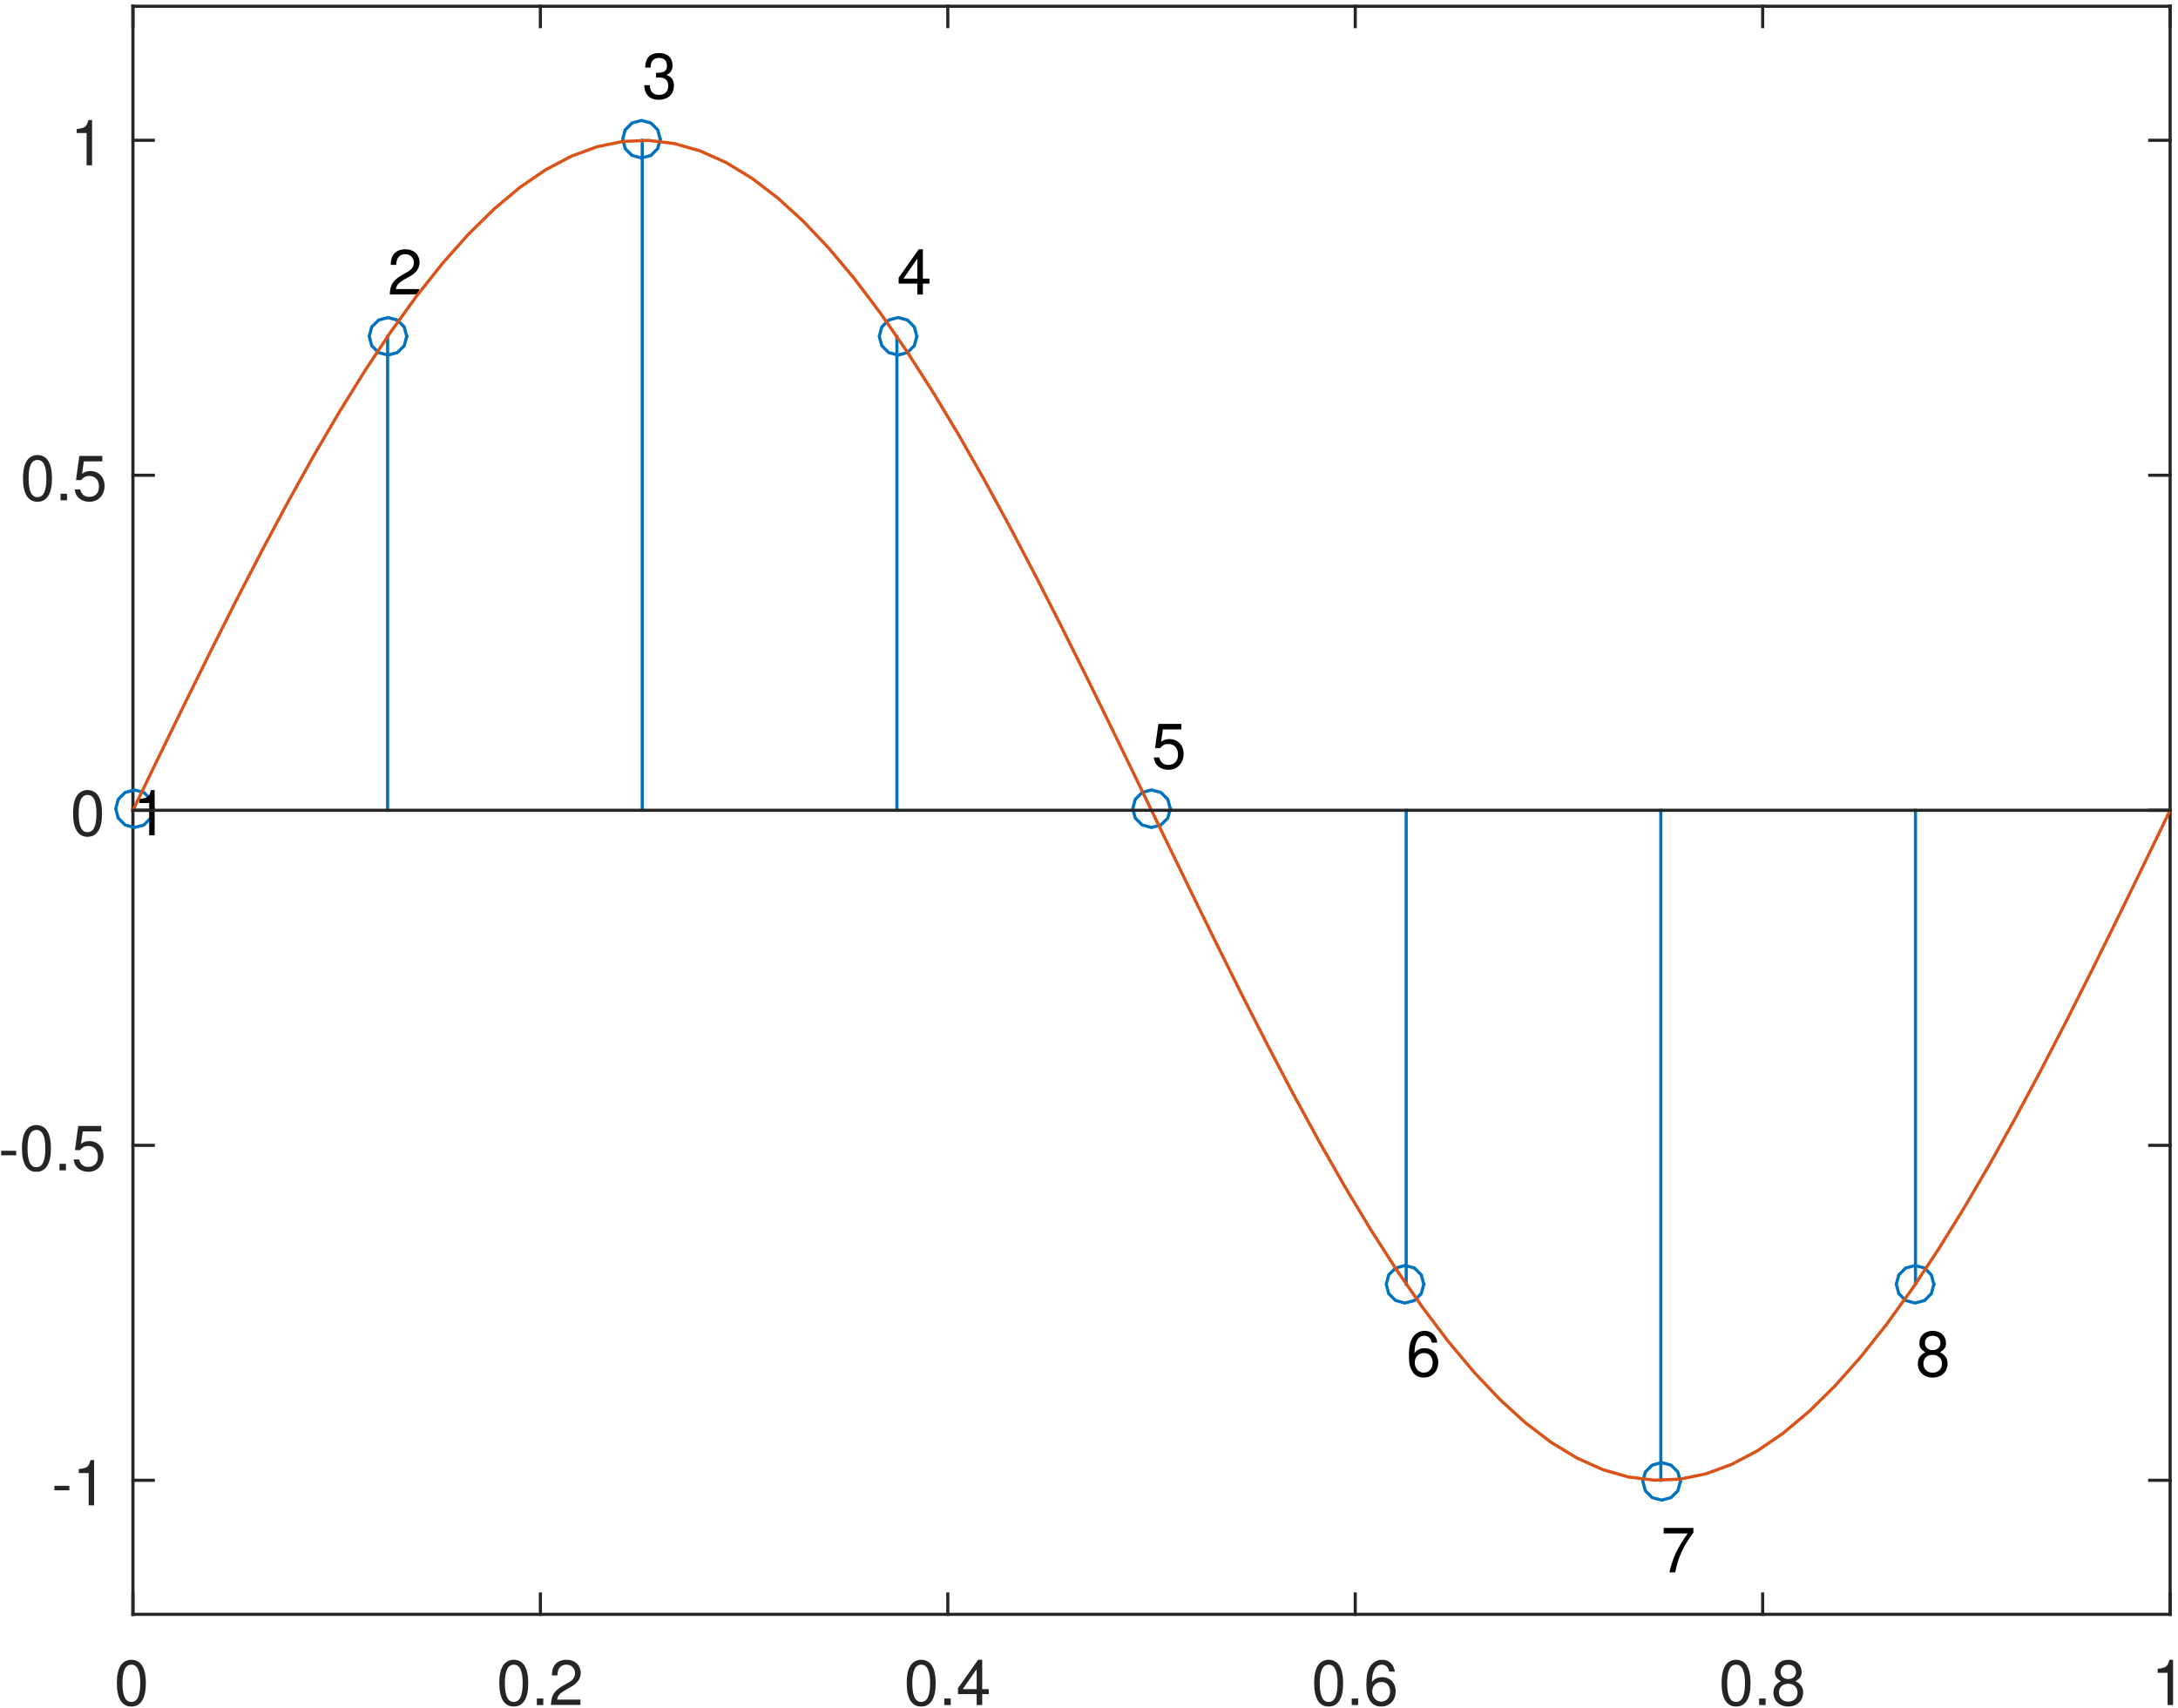 <?xml version="1.0" encoding="UTF-8"?>
<svg width="348pt" height="273pt" viewBox="0 0 348 273" xmlns="http://www.w3.org/2000/svg" xmlns:xlink="http://www.w3.org/1999/xlink">
 <defs>
  <g id="glyph-0-0">
   <path d="m2.75-7.234c-0.656 0-1.266 0.297-1.625 0.797-0.469 0.641-0.688 1.594-0.688 2.938 0 2.438 0.797 3.734 2.312 3.734 1.5 0 2.312-1.297 2.312-3.672 0-1.406-0.219-2.344-0.688-3-0.359-0.5-0.953-0.797-1.625-0.797zm0 0.781c0.953 0 1.422 0.969 1.422 2.938 0 2.062-0.469 3.016-1.438 3.016-0.938 0-1.406-1-1.406-2.984 0-2 0.469-2.969 1.422-2.969z"/>
  </g>
  <g id="glyph-0-1">
   <path d="m1.906-1.047h-1.031v1.047h1.031z"/>
  </g>
  <g id="glyph-0-2">
   <path d="m5.062-0.875h-3.734c0.094-0.594 0.406-0.969 1.281-1.5l1-0.562c0.984-0.547 1.5-1.297 1.5-2.188 0-0.594-0.234-1.156-0.656-1.547-0.422-0.375-0.938-0.562-1.609-0.562-0.906 0-1.578 0.328-1.969 0.938-0.25 0.391-0.359 0.844-0.375 1.562h0.875c0.031-0.484 0.094-0.781 0.219-1.016 0.219-0.438 0.688-0.703 1.219-0.703 0.797 0 1.391 0.578 1.391 1.359 0 0.578-0.328 1.078-0.953 1.438l-0.922 0.531c-1.484 0.859-1.906 1.531-1.984 3.109h4.719z"/>
  </g>
  <g id="glyph-0-3">
   <path d="m3.266-1.75v1.75h0.891v-1.75h1.047v-0.797h-1.047v-4.688h-0.656l-3.219 4.547v0.938zm0-0.797h-2.219l2.219-3.188z"/>
  </g>
  <g id="glyph-0-4">
   <path d="m4.984-5.344c-0.172-1.188-0.938-1.891-2.016-1.891-0.781 0-1.484 0.391-1.906 1.031-0.438 0.719-0.625 1.594-0.625 2.906 0 1.219 0.156 1.984 0.594 2.625 0.375 0.594 1 0.906 1.781 0.906 1.344 0 2.312-1.016 2.312-2.422 0-1.328-0.891-2.266-2.172-2.266-0.688 0-1.25 0.25-1.625 0.781 0.016-1.781 0.578-2.781 1.578-2.781 0.625 0 1.047 0.406 1.188 1.109zm-2.141 1.656c0.859 0 1.391 0.609 1.391 1.562 0 0.922-0.609 1.578-1.422 1.578s-1.438-0.688-1.438-1.609c0-0.906 0.609-1.531 1.469-1.531z"/>
  </g>
  <g id="glyph-0-5">
   <path d="m3.906-3.812c0.75-0.453 0.969-0.812 0.969-1.484 0-1.141-0.859-1.938-2.125-1.938-1.25 0-2.125 0.797-2.125 1.922 0 0.688 0.219 1.047 0.953 1.5-0.812 0.406-1.203 1-1.203 1.797 0 1.328 0.969 2.25 2.375 2.25s2.375-0.922 2.375-2.25c0-0.797-0.391-1.391-1.219-1.797zm-1.156-2.641c0.75 0 1.234 0.453 1.234 1.172 0 0.688-0.5 1.125-1.234 1.125-0.75 0-1.234-0.438-1.234-1.141s0.484-1.156 1.234-1.156zm0 3.047c0.875 0 1.484 0.578 1.484 1.422 0 0.859-0.594 1.438-1.5 1.438-0.859 0-1.469-0.594-1.469-1.438 0-0.859 0.594-1.422 1.484-1.422z"/>
  </g>
  <g id="glyph-0-6">
   <path d="m2.594-5.156v5.156h0.875v-7.234h-0.578c-0.312 1.109-0.516 1.266-1.875 1.438v0.641z"/>
  </g>
  <g id="glyph-0-7">
   <path d="m2.844-3.125h-2.391v0.719h2.391z"/>
  </g>
  <g id="glyph-0-8">
   <path d="m4.766-7.094h-3.672l-0.531 3.859h0.812c0.422-0.484 0.75-0.656 1.312-0.656 0.953 0 1.547 0.656 1.547 1.703 0 1.016-0.594 1.641-1.547 1.641-0.781 0-1.25-0.391-1.453-1.188h-0.891c0.125 0.578 0.219 0.859 0.438 1.109 0.406 0.547 1.125 0.859 1.922 0.859 1.422 0 2.422-1.047 2.422-2.547 0-1.391-0.922-2.359-2.281-2.359-0.5 0-0.906 0.125-1.312 0.438l0.281-1.984h2.953z"/>
  </g>
  <g id="glyph-0-9">
   <path d="m2.203-3.328h0.484c0.969 0 1.469 0.453 1.469 1.312 0 0.922-0.547 1.469-1.453 1.469-0.969 0-1.438-0.5-1.5-1.547h-0.891c0.047 0.578 0.141 0.953 0.312 1.281 0.375 0.688 1.062 1.047 2.031 1.047 1.469 0 2.406-0.891 2.406-2.25 0-0.922-0.359-1.422-1.203-1.719 0.656-0.281 0.984-0.781 0.984-1.5 0-1.25-0.797-2-2.156-2-1.422 0-2.188 0.797-2.219 2.328h0.875c0.016-0.438 0.062-0.688 0.172-0.906 0.188-0.406 0.641-0.641 1.188-0.641 0.781 0 1.25 0.469 1.25 1.25 0 0.5-0.188 0.812-0.578 0.984-0.234 0.094-0.562 0.141-1.172 0.156z"/>
  </g>
  <g id="glyph-0-10">
   <path d="m5.203-7.094h-4.75v0.875h3.844c-1.703 2.406-2.391 3.891-2.922 6.219h0.938c0.391-2.266 1.281-4.219 2.891-6.344z"/>
  </g>
  <clipPath id="clip-0">
   <path d="m0 0h347.74v273h-347.74z"/>
  </clipPath>
  <clipPath id="clip-1">
   <path d="m20 257h327.74v2h-327.74z"/>
  </clipPath>
  <clipPath id="clip-2">
   <path d="m20 0h327.74v2h-327.74z"/>
  </clipPath>
  <clipPath id="clip-3">
   <path d="m346 254h1.742v5h-1.742z"/>
  </clipPath>
  <clipPath id="clip-4">
   <path d="m346 0h1.742v5h-1.742z"/>
  </clipPath>
  <clipPath id="clip-5">
   <path d="m344 265h3.742v8h-3.742z"/>
  </clipPath>
  <clipPath id="clip-6">
   <path d="m346 0h1.742v259h-1.742z"/>
  </clipPath>
  <clipPath id="clip-7">
   <path d="m343 236h4.742v1h-4.742z"/>
  </clipPath>
  <clipPath id="clip-8">
   <path d="m343 182h4.742v2h-4.742z"/>
  </clipPath>
  <clipPath id="clip-9">
   <path d="m343 129h4.742v1h-4.742z"/>
  </clipPath>
  <clipPath id="clip-10">
   <path d="m343 75h4.742v2h-4.742z"/>
  </clipPath>
  <clipPath id="clip-11">
   <path d="m343 22h4.742v1h-4.742z"/>
  </clipPath>
  <clipPath id="clip-12">
   <path d="m216 122h131.74v122h-131.74z"/>
  </clipPath>
  <clipPath id="clip-13">
   <path d="m20 129h327.74v1h-327.74z"/>
  </clipPath>
 </defs>
 <rect x="-34.8" y="-27.3" width="417.6" height="327.6" fill="#fff"/>
 <rect x="-34.8" y="-27.3" width="417.6" height="327.6" fill="#fff"/>
 <rect x="-34.8" y="-27.3" width="417.6" height="327.6" fill="#fff"/>
 <rect x="-34.8" y="-27.3" width="417.6" height="327.6" fill="#fff"/>
 <rect x="-34.8" y="-27.3" width="417.6" height="327.6" fill="#fff"/>
 <rect x="-34.8" y="-27.3" width="417.6" height="327.6" fill="#fff"/>
 <rect x="-34.8" y="-27.3" width="417.6" height="327.6" fill="#fff"/>
 <rect x="-34.8" y="-27.3" width="417.6" height="327.6" fill="#fff"/>
 <rect x="-34.8" y="-27.3" width="417.6" height="327.6" fill="#fff"/>
 <rect x="-34.8" y="-27.3" width="417.6" height="327.6" fill="#fff"/>
 <rect x="-34.8" y="-27.3" width="417.6" height="327.6" fill="#fff"/>
 <rect x="-34.8" y="-27.3" width="417.6" height="327.6" fill="#fff"/>
 <rect x="-34.8" y="-27.3" width="417.6" height="327.6" fill="#fff"/>
 <rect x="-34.8" y="-27.3" width="417.6" height="327.6" fill="#fff"/>
 <rect x="-34.8" y="-27.3" width="417.6" height="327.6" fill="#fff"/>
 <rect x="-34.8" y="-27.3" width="417.6" height="327.6" fill="#fff"/>
 <rect x="-34.8" y="-27.3" width="417.6" height="327.6" fill="#fff"/>
 <rect x="-34.8" y="-27.3" width="417.6" height="327.6" fill="#fff"/>
 <rect x="-34.8" y="-27.3" width="417.6" height="327.6" fill="#fff"/>
 <rect x="-34.8" y="-27.3" width="417.6" height="327.6" fill="#fff"/>
 <rect x="-34.8" y="-27.3" width="417.6" height="327.6" fill="#fff"/>
 <g clip-path="url(#clip-0)" fill="#fff">
  <rect x="-34.8" y="-27.3" width="417.6" height="327.6"/>
  <rect x="-34.8" y="-27.3" width="417.6" height="327.6"/>
 </g>
 <path d="m21.242 258h325.5v-257h-325.5z" fill="#fff"/>
 <g clip-path="url(#clip-1)">
  <path transform="matrix(.5 0 0 .5 -33.259 -22.5)" d="m109 561h651" fill="none" stroke="#252525" stroke-linecap="square" stroke-miterlimit="10"/>
 </g>
 <g clip-path="url(#clip-2)">
  <path transform="matrix(.5 0 0 .5 -33.259 -22.5)" d="m109 47h651" fill="none" stroke="#252525" stroke-linecap="square" stroke-miterlimit="10"/>
 </g>
 <path transform="matrix(.5 0 0 .5 -33.259 -22.5)" d="m109 561v-6.508" fill="none" stroke="#252525" stroke-linecap="square" stroke-miterlimit="10"/>
 <path transform="matrix(.5 0 0 .5 -33.259 -22.5)" d="m239.2 561v-6.508" fill="none" stroke="#252525" stroke-linecap="square" stroke-miterlimit="10"/>
 <path transform="matrix(.5 0 0 .5 -33.259 -22.5)" d="m369.4 561v-6.508" fill="none" stroke="#252525" stroke-linecap="square" stroke-miterlimit="10"/>
 <path transform="matrix(.5 0 0 .5 -33.259 -22.5)" d="m499.6 561v-6.508" fill="none" stroke="#252525" stroke-linecap="square" stroke-miterlimit="10"/>
 <path transform="matrix(.5 0 0 .5 -33.259 -22.5)" d="m629.8 561v-6.508" fill="none" stroke="#252525" stroke-linecap="square" stroke-miterlimit="10"/>
 <g clip-path="url(#clip-3)">
  <path transform="matrix(.5 0 0 .5 -33.259 -22.5)" d="m760 561v-6.508" fill="none" stroke="#252525" stroke-linecap="square" stroke-miterlimit="10"/>
 </g>
 <path transform="matrix(.5 0 0 .5 -33.259 -22.5)" d="m109 47v6.508" fill="none" stroke="#252525" stroke-linecap="square" stroke-miterlimit="10"/>
 <path transform="matrix(.5 0 0 .5 -33.259 -22.5)" d="m239.2 47v6.508" fill="none" stroke="#252525" stroke-linecap="square" stroke-miterlimit="10"/>
 <path transform="matrix(.5 0 0 .5 -33.259 -22.5)" d="m369.4 47v6.508" fill="none" stroke="#252525" stroke-linecap="square" stroke-miterlimit="10"/>
 <path transform="matrix(.5 0 0 .5 -33.259 -22.5)" d="m499.6 47v6.508" fill="none" stroke="#252525" stroke-linecap="square" stroke-miterlimit="10"/>
 <path transform="matrix(.5 0 0 .5 -33.259 -22.5)" d="m629.8 47v6.508" fill="none" stroke="#252525" stroke-linecap="square" stroke-miterlimit="10"/>
 <g clip-path="url(#clip-4)">
  <path transform="matrix(.5 0 0 .5 -33.259 -22.5)" d="m760 47v6.508" fill="none" stroke="#252525" stroke-linecap="square" stroke-miterlimit="10"/>
 </g>
 <g fill="#252525">
  <use x="18.241" y="272.5" xlink:href="#glyph-0-0"/>
  <use x="79.341" y="272.5" xlink:href="#glyph-0-0"/>
  <use x="84.901" y="272.5" xlink:href="#glyph-0-1"/>
  <use x="87.681" y="272.5" xlink:href="#glyph-0-2"/>
  <use x="144.441" y="272.5" xlink:href="#glyph-0-0"/>
  <use x="150.001" y="272.5" xlink:href="#glyph-0-1"/>
  <use x="152.781" y="272.5" xlink:href="#glyph-0-3"/>
  <use x="209.541" y="272.5" xlink:href="#glyph-0-0"/>
  <use x="215.101" y="272.5" xlink:href="#glyph-0-1"/>
  <use x="217.881" y="272.5" xlink:href="#glyph-0-4"/>
  <use x="274.641" y="272.5" xlink:href="#glyph-0-0"/>
  <use x="280.201" y="272.5" xlink:href="#glyph-0-1"/>
  <use x="282.981" y="272.5" xlink:href="#glyph-0-5"/>
 </g>
 <g clip-path="url(#clip-5)">
  <g fill="#252525">
   <use x="343.741" y="272.5" xlink:href="#glyph-0-6"/>
  </g>
 </g>
 <path transform="matrix(.5 0 0 .5 -33.259 -22.5)" d="m109 561v-514" fill="none" stroke="#252525" stroke-linecap="square" stroke-miterlimit="10"/>
 <g clip-path="url(#clip-6)">
  <path transform="matrix(.5 0 0 .5 -33.259 -22.5)" d="m760 561v-514" fill="none" stroke="#252525" stroke-linecap="square" stroke-miterlimit="10"/>
 </g>
 <path transform="matrix(.5 0 0 .5 -33.259 -22.5)" d="m109 518.16h6.508" fill="none" stroke="#252525" stroke-linecap="square" stroke-miterlimit="10"/>
 <path transform="matrix(.5 0 0 .5 -33.259 -22.5)" d="m109 411.09h6.508" fill="none" stroke="#252525" stroke-linecap="square" stroke-miterlimit="10"/>
 <path transform="matrix(.5 0 0 .5 -33.259 -22.5)" d="m109 304h6.508" fill="none" stroke="#252525" stroke-linecap="square" stroke-miterlimit="10"/>
 <path transform="matrix(.5 0 0 .5 -33.259 -22.5)" d="m109 196.91h6.508" fill="none" stroke="#252525" stroke-linecap="square" stroke-miterlimit="10"/>
 <path transform="matrix(.5 0 0 .5 -33.259 -22.5)" d="m109 89.836h6.508" fill="none" stroke="#252525" stroke-linecap="square" stroke-miterlimit="10"/>
 <g clip-path="url(#clip-7)">
  <path transform="matrix(.5 0 0 .5 -33.259 -22.5)" d="m760 518.16h-6.516" fill="none" stroke="#252525" stroke-linecap="square" stroke-miterlimit="10"/>
 </g>
 <g clip-path="url(#clip-8)">
  <path transform="matrix(.5 0 0 .5 -33.259 -22.5)" d="m760 411.09h-6.516" fill="none" stroke="#252525" stroke-linecap="square" stroke-miterlimit="10"/>
 </g>
 <g clip-path="url(#clip-9)">
  <path transform="matrix(.5 0 0 .5 -33.259 -22.5)" d="m760 304h-6.516" fill="none" stroke="#252525" stroke-linecap="square" stroke-miterlimit="10"/>
 </g>
 <g clip-path="url(#clip-10)">
  <path transform="matrix(.5 0 0 .5 -33.259 -22.5)" d="m760 196.91h-6.516" fill="none" stroke="#252525" stroke-linecap="square" stroke-miterlimit="10"/>
 </g>
 <g clip-path="url(#clip-11)">
  <path transform="matrix(.5 0 0 .5 -33.259 -22.5)" d="m760 89.836h-6.516" fill="none" stroke="#252525" stroke-linecap="square" stroke-miterlimit="10"/>
 </g>
 <g fill="#252525">
  <use x="8.241" y="240.583" xlink:href="#glyph-0-7"/>
  <use x="11.571" y="240.583" xlink:href="#glyph-0-6"/>
  <use x="-0.259" y="187.042" xlink:href="#glyph-0-7"/>
  <use x="3.071" y="187.042" xlink:href="#glyph-0-0"/>
  <use x="8.631" y="187.042" xlink:href="#glyph-0-1"/>
  <use x="11.411" y="187.042" xlink:href="#glyph-0-8"/>
  <use x="11.241" y="133.5" xlink:href="#glyph-0-0"/>
  <use x="3.241" y="79.958" xlink:href="#glyph-0-0"/>
  <use x="8.801" y="79.958" xlink:href="#glyph-0-1"/>
  <use x="11.581" y="79.958" xlink:href="#glyph-0-8"/>
  <use x="11.241" y="26.417" xlink:href="#glyph-0-6"/>
 </g>
 <path transform="matrix(.5 0 0 .5 -33.259 -22.5)" d="m115.5 303.5-0.805-3-2.195-2.195-3-0.805-3 0.805-2.195 2.195-0.805 3 0.805 3 2.195 2.195 3 0.805 3-0.805 2.195-2.195 0.805-3" fill="none" stroke="#0072bd" stroke-linecap="square" stroke-miterlimit="10"/>
 <path transform="matrix(.5 0 0 .5 -33.259 -22.5)" d="m196.5 152.5-0.805-3-2.195-2.195-3-0.805-3 0.805-2.195 2.195-0.805 3 0.805 3 2.195 2.195 3 0.805 3-0.805 2.195-2.195 0.805-3" fill="none" stroke="#0072bd" stroke-linecap="square" stroke-miterlimit="10"/>
 <path transform="matrix(.5 0 0 .5 -33.259 -22.5)" d="m277.5 89.5-0.805-3-2.195-2.195-3-0.805-3 0.805-2.195 2.195-0.805 3 0.805 3 2.195 2.195 3 0.805 3-0.805 2.195-2.195 0.805-3" fill="none" stroke="#0072bd" stroke-linecap="square" stroke-miterlimit="10"/>
 <path transform="matrix(.5 0 0 .5 -33.259 -22.5)" d="m359.5 152.5-0.805-3-2.195-2.195-3-0.805-3 0.805-2.195 2.195-0.805 3 0.805 3 2.195 2.195 3 0.805 3-0.805 2.195-2.195 0.805-3" fill="none" stroke="#0072bd" stroke-linecap="square" stroke-miterlimit="10"/>
 <path transform="matrix(.5 0 0 .5 -33.259 -22.5)" d="m440.5 303.5-0.805-3-2.195-2.195-3-0.805-3 0.805-2.195 2.195-0.805 3 0.805 3 2.195 2.195 3 0.805 3-0.805 2.195-2.195 0.805-3" fill="none" stroke="#0072bd" stroke-linecap="square" stroke-miterlimit="10"/>
 <path transform="matrix(.5 0 0 .5 -33.259 -22.5)" d="m521.5 455.5-0.805-3-2.195-2.195-3-0.805-3 0.805-2.195 2.195-0.805 3 0.805 3 2.195 2.195 3 0.805 3-0.805 2.195-2.195 0.805-3" fill="none" stroke="#0072bd" stroke-linecap="square" stroke-miterlimit="10"/>
 <path transform="matrix(.5 0 0 .5 -33.259 -22.5)" d="m603.5 518.5-0.805-3-2.195-2.195-3-0.805-3 0.805-2.195 2.195-0.805 3 0.805 3 2.195 2.195 3 0.805 3-0.805 2.195-2.195 0.805-3" fill="none" stroke="#0072bd" stroke-linecap="square" stroke-miterlimit="10"/>
 <path transform="matrix(.5 0 0 .5 -33.259 -22.5)" d="m684.5 455.5-0.805-3-2.195-2.195-3-0.805-3 0.805-2.195 2.195-0.805 3 0.805 3 2.195 2.195 3 0.805 3-0.805 2.195-2.195 0.805-3" fill="none" stroke="#0072bd" stroke-linecap="square" stroke-miterlimit="10"/>
 <path transform="matrix(.5 0 0 .5 -33.259 -22.5)" d="m109 304v0" fill="none" stroke="#0072bd" stroke-linecap="square" stroke-miterlimit="10"/>
 <path transform="matrix(.5 0 0 .5 -33.259 -22.5)" d="m190.38 304v-151.44" fill="none" stroke="#0072bd" stroke-linecap="square" stroke-miterlimit="10"/>
 <path transform="matrix(.5 0 0 .5 -33.259 -22.5)" d="m271.75 304v-214.16" fill="none" stroke="#0072bd" stroke-linecap="square" stroke-miterlimit="10"/>
 <path transform="matrix(.5 0 0 .5 -33.259 -22.5)" d="m353.13 304v-151.44" fill="none" stroke="#0072bd" stroke-linecap="square" stroke-miterlimit="10"/>
 <path transform="matrix(.5 0 0 .5 -33.259 -22.5)" d="m434.5 304v0" fill="none" stroke="#0072bd" stroke-linecap="square" stroke-miterlimit="10"/>
 <path transform="matrix(.5 0 0 .5 -33.259 -22.5)" d="m515.88 304v151.44" fill="none" stroke="#0072bd" stroke-linecap="square" stroke-miterlimit="10"/>
 <path transform="matrix(.5 0 0 .5 -33.259 -22.5)" d="m597.25 304v214.16" fill="none" stroke="#0072bd" stroke-linecap="square" stroke-miterlimit="10"/>
 <path transform="matrix(.5 0 0 .5 -33.259 -22.5)" d="m678.63 304v151.44" fill="none" stroke="#0072bd" stroke-linecap="square" stroke-miterlimit="10"/>
 <g>
  <use x="21.241" y="133.5" xlink:href="#glyph-0-6"/>
  <use x="61.929" y="47.072" xlink:href="#glyph-0-2"/>
  <use x="102.616" y="15.708" xlink:href="#glyph-0-9"/>
  <use x="143.304" y="47.072" xlink:href="#glyph-0-3"/>
  <use x="183.991" y="122.792" xlink:href="#glyph-0-8"/>
  <use x="224.679" y="219.928" xlink:href="#glyph-0-4"/>
  <use x="265.366" y="251.292" xlink:href="#glyph-0-10"/>
  <use x="306.054" y="219.928" xlink:href="#glyph-0-5"/>
 </g>
 <path transform="matrix(.5 0 0 .5 -33.259 -22.5)" d="m109 304 8.234-17.016 8.242-16.906 8.242-16.695 8.242-16.375 8.242-15.945 8.234-15.43 8.242-14.805 8.242-14.086 8.242-13.281 8.242-12.398 8.234-11.43 8.242-10.391 8.242-9.281 8.242-8.117 8.234-6.906 8.242-5.648 8.242-4.352 8.242-3.031 8.242-1.695 8.234-0.336 8.242 1.016 8.242 2.359 8.242 3.695 8.242 5.008 8.234 6.281 8.242 7.516 8.242 8.711 8.242 9.844 8.234 10.922 8.242 11.922 8.242 12.844 8.242 13.695 8.242 14.461 8.234 15.125 8.242 15.703 8.242 16.172 8.242 16.547 8.242 16.812 8.234 16.977 8.242 17.031 8.242 16.977 8.242 16.812 8.234 16.547 8.242 16.172 8.242 15.703 8.242 15.125 8.242 14.461 8.234 13.695 8.242 12.844" fill="none" stroke="#d95218" stroke-linecap="square" stroke-miterlimit="10"/>
 <g clip-path="url(#clip-12)">
  <path transform="matrix(.5 0 0 .5 -33.259 -22.5)" d="m512.78 450.85 8.242 11.922 8.242 10.922 8.242 9.844 8.234 8.711 8.242 7.516 8.242 6.281 8.242 5.008 8.234 3.695 8.242 2.359 8.242 1.016 8.242-0.336 8.242-1.695 8.234-3.031 8.242-4.352 8.242-5.648 8.242-6.906 8.234-8.117 8.242-9.281 8.242-10.391 8.242-11.43 8.242-12.398 8.234-13.281 8.242-14.086 8.242-14.805 8.242-15.43 8.242-15.945 8.234-16.375 8.242-16.695 8.242-16.906 8.242-17.016" fill="none" stroke="#d95218" stroke-linecap="square" stroke-miterlimit="10"/>
 </g>
 <g clip-path="url(#clip-13)">
  <path transform="matrix(.5 0 0 .5 -33.259 -22.5)" d="m109 304h651" fill="none" stroke="#252525" stroke-linecap="square" stroke-miterlimit="10"/>
 </g>
</svg>
